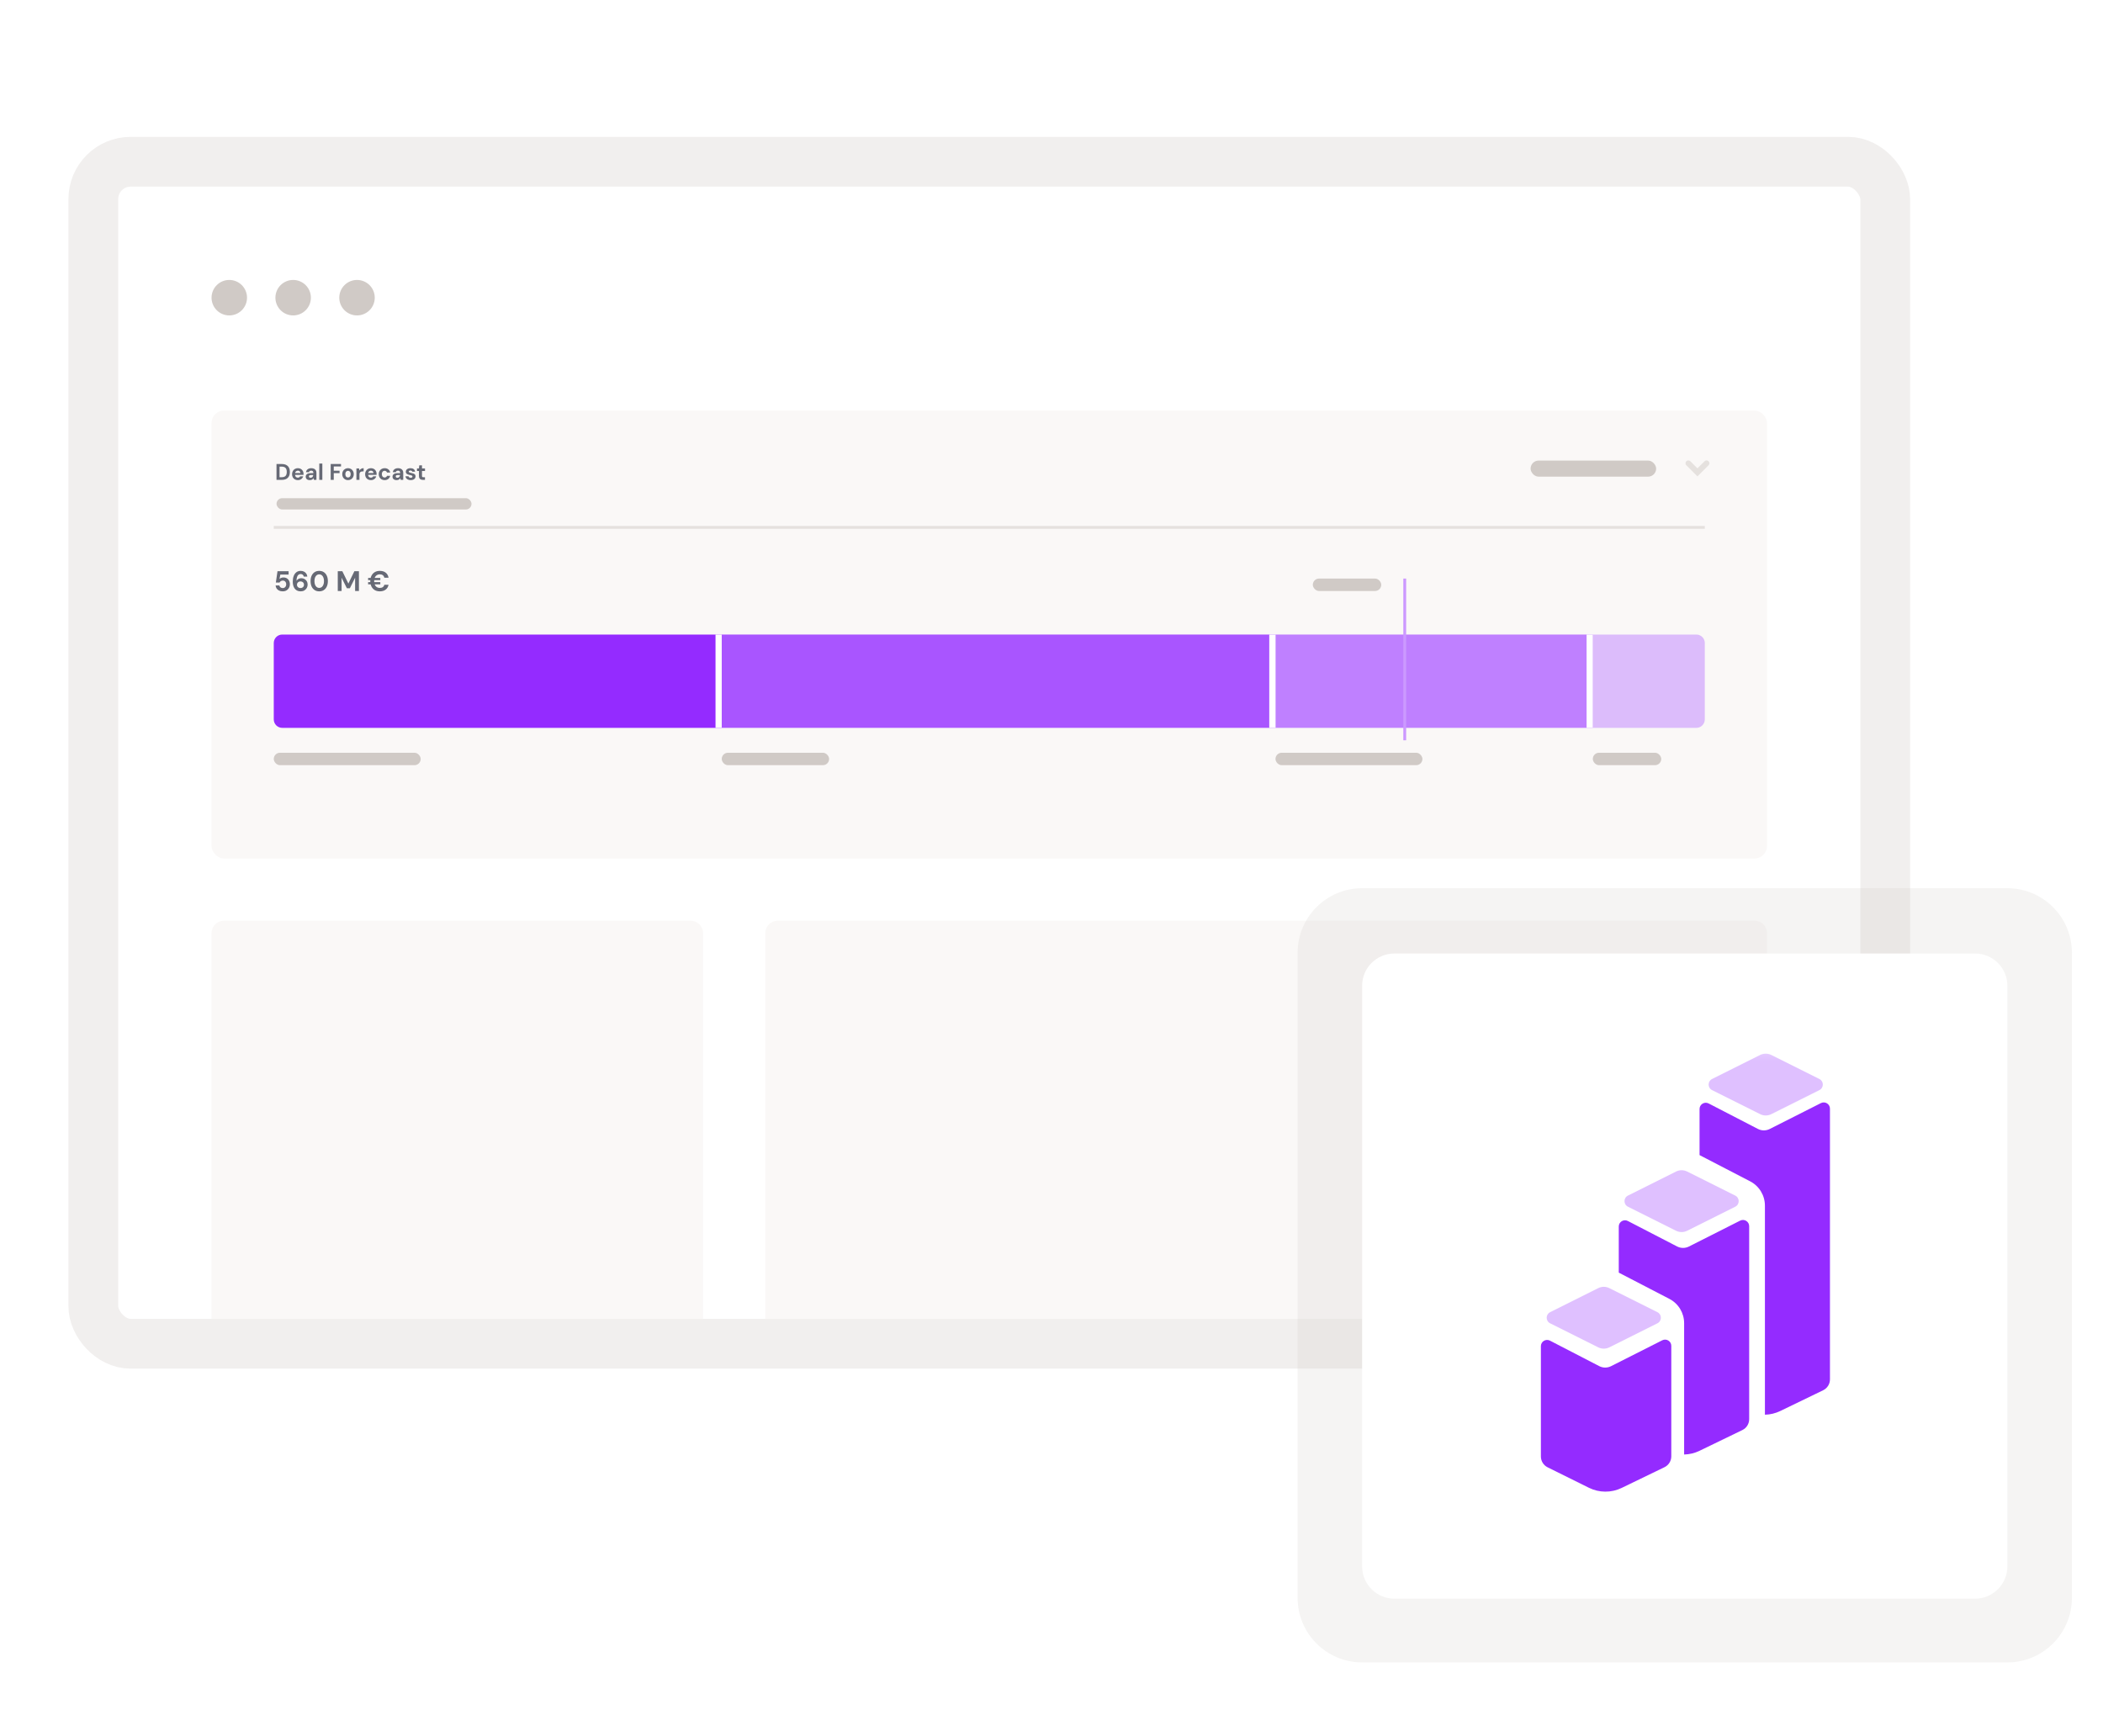 <svg width="338" height="279" viewBox="0 0 338 279" fill="none" xmlns="http://www.w3.org/2000/svg">
<g filter="url(#filter0_b_8125_2180)">
<rect x="19" y="30" width="280" height="182" rx="2" fill="white"/>
<rect x="15" y="26" width="288" height="190" rx="6" stroke="#D0CAC6" stroke-opacity="0.3" stroke-width="8"/>
</g>
<rect x="34" y="66" width="250" height="72" rx="2" fill="#FAF8F7"/>
<rect x="246" y="74.034" width="20.181" height="2.587" rx="1.294" fill="#D0CAC6"/>
<path d="M271.355 74.464L272.819 75.927L274.283 74.464" stroke="#D0CAC6" stroke-opacity="0.5" stroke-width="0.909" stroke-linecap="round"/>
<rect x="44.445" y="80.079" width="31.337" height="1.817" rx="0.908" fill="#D0CAC6"/>
<rect x="44" y="121" width="23.616" height="2" rx="1" fill="#D0CAC6"/>
<rect x="116" y="121" width="17.258" height="2" rx="1" fill="#D0CAC6"/>
<rect x="205" y="121" width="23.616" height="2" rx="1" fill="#D0CAC6"/>
<rect x="256" y="121" width="11" height="2" rx="1" fill="#D0CAC6"/>
<rect x="211" y="93" width="11" height="2" rx="1" fill="#D0CAC6"/>
<path d="M44.44 77.133V74.589H45.291C45.587 74.589 45.83 74.642 46.022 74.749C46.215 74.853 46.358 75.001 46.45 75.192C46.545 75.381 46.592 75.604 46.592 75.861C46.592 76.118 46.545 76.342 46.45 76.534C46.358 76.722 46.217 76.87 46.025 76.977C45.834 77.081 45.589 77.133 45.291 77.133H44.44ZM44.931 76.712H45.265C45.474 76.712 45.637 76.678 45.756 76.61C45.877 76.542 45.963 76.445 46.014 76.319C46.065 76.191 46.09 76.038 46.09 75.861C46.09 75.682 46.065 75.529 46.014 75.403C45.963 75.275 45.877 75.177 45.756 75.109C45.637 75.041 45.474 75.007 45.265 75.007H44.931V76.712ZM47.879 77.177C47.695 77.177 47.531 77.138 47.388 77.061C47.248 76.981 47.138 76.87 47.058 76.73C46.98 76.587 46.941 76.422 46.941 76.236C46.941 76.044 46.98 75.876 47.058 75.73C47.135 75.582 47.244 75.467 47.385 75.385C47.528 75.3 47.693 75.258 47.879 75.258C48.061 75.258 48.219 75.298 48.355 75.378C48.491 75.458 48.596 75.565 48.672 75.701C48.747 75.837 48.784 75.991 48.784 76.163C48.784 76.187 48.784 76.215 48.784 76.246C48.784 76.275 48.782 76.306 48.777 76.337H47.29V76.039H48.29C48.282 75.92 48.24 75.827 48.163 75.759C48.087 75.691 47.993 75.657 47.879 75.657C47.797 75.657 47.72 75.677 47.65 75.716C47.58 75.752 47.524 75.809 47.483 75.886C47.444 75.964 47.425 76.062 47.425 76.181V76.286C47.425 76.386 47.443 76.473 47.479 76.548C47.518 76.621 47.571 76.678 47.639 76.719C47.707 76.758 47.786 76.777 47.875 76.777C47.965 76.777 48.039 76.758 48.097 76.719C48.158 76.68 48.203 76.63 48.232 76.57H48.733C48.699 76.684 48.642 76.787 48.562 76.879C48.483 76.971 48.384 77.044 48.268 77.097C48.152 77.15 48.022 77.177 47.879 77.177ZM49.804 77.177C49.651 77.177 49.525 77.153 49.426 77.104C49.327 77.053 49.253 76.987 49.204 76.904C49.158 76.82 49.135 76.726 49.135 76.624C49.135 76.513 49.163 76.415 49.219 76.33C49.277 76.245 49.363 76.178 49.477 76.13C49.593 76.082 49.739 76.057 49.913 76.057H50.367C50.367 75.968 50.355 75.894 50.331 75.836C50.307 75.775 50.269 75.73 50.218 75.701C50.167 75.672 50.1 75.657 50.015 75.657C49.923 75.657 49.844 75.678 49.779 75.719C49.716 75.758 49.677 75.819 49.662 75.901H49.186C49.198 75.77 49.241 75.657 49.313 75.563C49.388 75.466 49.487 75.391 49.608 75.338C49.731 75.284 49.868 75.258 50.019 75.258C50.191 75.258 50.34 75.287 50.466 75.345C50.592 75.403 50.688 75.487 50.756 75.596C50.824 75.705 50.858 75.839 50.858 75.999V77.133H50.444L50.389 76.853C50.363 76.902 50.331 76.945 50.295 76.984C50.258 77.023 50.216 77.057 50.167 77.086C50.119 77.115 50.065 77.137 50.004 77.151C49.943 77.168 49.877 77.177 49.804 77.177ZM49.92 76.799C49.983 76.799 50.039 76.788 50.087 76.766C50.138 76.742 50.182 76.71 50.218 76.672C50.255 76.63 50.283 76.584 50.302 76.534C50.324 76.48 50.338 76.423 50.346 76.363V76.359H49.971C49.896 76.359 49.834 76.369 49.786 76.388C49.74 76.405 49.706 76.43 49.684 76.465C49.662 76.498 49.651 76.537 49.651 76.581C49.651 76.629 49.662 76.669 49.684 76.701C49.706 76.732 49.737 76.757 49.779 76.773C49.82 76.79 49.867 76.799 49.92 76.799ZM51.316 77.133V74.516H51.807V77.133H51.316ZM53.151 77.133V74.589H54.809V74.985H53.642V75.665H54.576V76.05H53.642V77.133H53.151ZM55.93 77.177C55.755 77.177 55.598 77.137 55.457 77.057C55.319 76.975 55.209 76.862 55.126 76.719C55.046 76.573 55.006 76.407 55.006 76.221C55.006 76.029 55.046 75.862 55.126 75.719C55.209 75.574 55.32 75.461 55.461 75.381C55.601 75.299 55.759 75.258 55.933 75.258C56.11 75.258 56.268 75.299 56.406 75.381C56.546 75.461 56.657 75.574 56.737 75.719C56.819 75.862 56.86 76.028 56.86 76.217C56.86 76.406 56.819 76.573 56.737 76.719C56.657 76.862 56.546 76.975 56.406 77.057C56.265 77.137 56.106 77.177 55.93 77.177ZM55.93 76.752C56.012 76.752 56.085 76.732 56.148 76.694C56.213 76.655 56.264 76.595 56.3 76.515C56.339 76.435 56.358 76.336 56.358 76.217C56.358 76.099 56.339 76 56.3 75.923C56.264 75.843 56.213 75.784 56.148 75.745C56.085 75.704 56.013 75.683 55.933 75.683C55.856 75.683 55.784 75.704 55.719 75.745C55.653 75.784 55.601 75.843 55.562 75.923C55.526 76 55.508 76.099 55.508 76.217C55.508 76.336 55.526 76.435 55.562 76.515C55.601 76.595 55.652 76.655 55.715 76.694C55.781 76.732 55.852 76.752 55.93 76.752ZM57.283 77.133V75.301H57.719L57.767 75.639C57.81 75.559 57.865 75.492 57.93 75.436C57.998 75.38 58.074 75.336 58.159 75.305C58.246 75.273 58.342 75.258 58.446 75.258V75.778H58.279C58.206 75.778 58.139 75.786 58.075 75.803C58.015 75.82 57.962 75.848 57.916 75.886C57.87 75.923 57.834 75.974 57.81 76.039C57.786 76.105 57.774 76.187 57.774 76.286V77.133H57.283ZM59.622 77.177C59.438 77.177 59.274 77.138 59.131 77.061C58.99 76.981 58.88 76.87 58.8 76.73C58.723 76.587 58.684 76.422 58.684 76.236C58.684 76.044 58.723 75.876 58.8 75.73C58.878 75.582 58.987 75.467 59.127 75.385C59.27 75.3 59.435 75.258 59.622 75.258C59.803 75.258 59.962 75.298 60.098 75.378C60.234 75.458 60.339 75.565 60.414 75.701C60.489 75.837 60.527 75.991 60.527 76.163C60.527 76.187 60.527 76.215 60.527 76.246C60.527 76.275 60.524 76.306 60.52 76.337H59.033V76.039H60.032C60.025 75.92 59.983 75.827 59.905 75.759C59.83 75.691 59.736 75.657 59.622 75.657C59.539 75.657 59.463 75.677 59.393 75.716C59.322 75.752 59.267 75.809 59.225 75.886C59.187 75.964 59.167 76.062 59.167 76.181V76.286C59.167 76.386 59.185 76.473 59.222 76.548C59.261 76.621 59.314 76.678 59.382 76.719C59.45 76.758 59.528 76.777 59.618 76.777C59.708 76.777 59.782 76.758 59.84 76.719C59.9 76.68 59.945 76.63 59.974 76.57H60.476C60.442 76.684 60.385 76.787 60.305 76.879C60.225 76.971 60.127 77.044 60.011 77.097C59.894 77.15 59.765 77.177 59.622 77.177ZM61.816 77.177C61.632 77.177 61.468 77.136 61.325 77.053C61.182 76.971 61.071 76.858 60.99 76.715C60.91 76.572 60.871 76.409 60.871 76.225C60.871 76.035 60.91 75.87 60.99 75.727C61.071 75.581 61.182 75.467 61.325 75.385C61.468 75.3 61.632 75.258 61.816 75.258C62.051 75.258 62.248 75.32 62.408 75.443C62.568 75.567 62.67 75.736 62.714 75.952H62.194C62.172 75.867 62.126 75.8 62.056 75.752C61.988 75.704 61.907 75.679 61.812 75.679C61.727 75.679 61.651 75.701 61.583 75.745C61.518 75.786 61.465 75.848 61.427 75.93C61.39 76.01 61.372 76.106 61.372 76.217C61.372 76.302 61.383 76.378 61.405 76.446C61.427 76.512 61.457 76.569 61.496 76.617C61.535 76.663 61.581 76.698 61.634 76.722C61.69 76.747 61.749 76.759 61.812 76.759C61.875 76.759 61.932 76.748 61.983 76.726C62.036 76.704 62.081 76.674 62.117 76.635C62.154 76.594 62.179 76.544 62.194 76.486H62.714C62.67 76.697 62.567 76.865 62.404 76.992C62.245 77.115 62.048 77.177 61.816 77.177ZM63.755 77.177C63.602 77.177 63.476 77.153 63.377 77.104C63.277 77.053 63.203 76.987 63.155 76.904C63.109 76.82 63.086 76.726 63.086 76.624C63.086 76.513 63.114 76.415 63.169 76.33C63.228 76.245 63.314 76.178 63.428 76.13C63.544 76.082 63.689 76.057 63.864 76.057H64.318C64.318 75.968 64.306 75.894 64.282 75.836C64.257 75.775 64.22 75.73 64.169 75.701C64.118 75.672 64.05 75.657 63.965 75.657C63.873 75.657 63.795 75.678 63.729 75.719C63.666 75.758 63.627 75.819 63.613 75.901H63.137C63.149 75.77 63.191 75.657 63.264 75.563C63.339 75.466 63.437 75.391 63.558 75.338C63.682 75.284 63.819 75.258 63.969 75.258C64.141 75.258 64.29 75.287 64.416 75.345C64.542 75.403 64.639 75.487 64.707 75.596C64.775 75.705 64.809 75.839 64.809 75.999V77.133H64.394L64.34 76.853C64.313 76.902 64.282 76.945 64.245 76.984C64.209 77.023 64.167 77.057 64.118 77.086C64.07 77.115 64.015 77.137 63.955 77.151C63.894 77.168 63.827 77.177 63.755 77.177ZM63.871 76.799C63.934 76.799 63.99 76.788 64.038 76.766C64.089 76.742 64.133 76.71 64.169 76.672C64.205 76.63 64.233 76.584 64.253 76.534C64.274 76.48 64.289 76.423 64.296 76.363V76.359H63.922C63.847 76.359 63.785 76.369 63.736 76.388C63.69 76.405 63.657 76.43 63.635 76.465C63.613 76.498 63.602 76.537 63.602 76.581C63.602 76.629 63.613 76.669 63.635 76.701C63.657 76.732 63.688 76.757 63.729 76.773C63.77 76.79 63.818 76.799 63.871 76.799ZM66.015 77.177C65.848 77.177 65.703 77.15 65.579 77.097C65.456 77.044 65.359 76.97 65.288 76.875C65.218 76.781 65.178 76.674 65.168 76.555H65.656C65.668 76.601 65.688 76.644 65.717 76.683C65.746 76.719 65.785 76.748 65.834 76.77C65.882 76.792 65.94 76.802 66.008 76.802C66.073 76.802 66.127 76.794 66.168 76.777C66.209 76.758 66.24 76.732 66.259 76.701C66.281 76.669 66.292 76.636 66.292 76.603C66.292 76.552 66.277 76.513 66.248 76.486C66.219 76.457 66.177 76.434 66.121 76.417C66.065 76.4 65.997 76.383 65.917 76.366C65.83 76.349 65.744 76.329 65.659 76.305C65.577 76.278 65.503 76.245 65.437 76.206C65.372 76.168 65.32 76.118 65.281 76.057C65.242 75.997 65.223 75.922 65.223 75.832C65.223 75.723 65.252 75.626 65.31 75.541C65.368 75.454 65.453 75.385 65.565 75.334C65.676 75.283 65.811 75.258 65.968 75.258C66.189 75.258 66.363 75.307 66.492 75.407C66.62 75.506 66.696 75.643 66.721 75.817H66.259C66.244 75.762 66.212 75.718 66.161 75.687C66.112 75.653 66.047 75.636 65.965 75.636C65.877 75.636 65.811 75.651 65.764 75.683C65.719 75.715 65.695 75.756 65.695 75.806C65.695 75.841 65.71 75.871 65.739 75.897C65.771 75.924 65.814 75.947 65.87 75.966C65.926 75.983 65.993 76 66.073 76.017C66.214 76.046 66.338 76.08 66.444 76.119C66.551 76.156 66.635 76.209 66.695 76.279C66.756 76.347 66.786 76.446 66.786 76.577C66.786 76.694 66.754 76.798 66.692 76.89C66.628 76.979 66.539 77.05 66.422 77.101C66.309 77.151 66.173 77.177 66.015 77.177ZM67.973 77.133C67.845 77.133 67.732 77.114 67.635 77.075C67.54 77.034 67.467 76.967 67.413 76.875C67.36 76.781 67.333 76.652 67.333 76.49V75.712H67.021V75.301H67.333L67.388 74.803H67.824V75.301H68.308V75.712H67.824V76.497C67.824 76.58 67.842 76.636 67.879 76.668C67.915 76.7 67.977 76.715 68.064 76.715H68.304V77.133H67.973Z" fill="#666975"/>
<path d="M45.449 95.055C45.219 95.055 45.019 95.014 44.85 94.932C44.683 94.85 44.553 94.738 44.459 94.596C44.365 94.453 44.31 94.291 44.295 94.109H44.895C44.916 94.228 44.977 94.328 45.077 94.409C45.177 94.491 45.303 94.532 45.454 94.532C45.563 94.532 45.658 94.505 45.74 94.45C45.822 94.396 45.886 94.323 45.931 94.232C45.977 94.138 45.999 94.032 45.999 93.914C45.999 93.793 45.975 93.688 45.926 93.6C45.881 93.513 45.818 93.445 45.736 93.396C45.657 93.348 45.566 93.323 45.463 93.323C45.333 93.323 45.221 93.355 45.127 93.419C45.036 93.479 44.971 93.554 44.931 93.641H44.336L44.6 91.819H46.385V92.356H45.054L44.922 93.064C44.989 92.995 45.078 92.937 45.191 92.892C45.303 92.846 45.428 92.824 45.568 92.824C45.74 92.824 45.89 92.854 46.017 92.914C46.145 92.975 46.251 93.057 46.336 93.16C46.42 93.26 46.484 93.375 46.526 93.505C46.569 93.632 46.59 93.767 46.59 93.909C46.59 94.076 46.561 94.229 46.504 94.368C46.449 94.508 46.37 94.629 46.267 94.732C46.167 94.835 46.048 94.915 45.908 94.973C45.772 95.027 45.619 95.055 45.449 95.055ZM48.335 95.055C48.096 95.055 47.893 95.011 47.726 94.923C47.563 94.835 47.431 94.717 47.331 94.568C47.234 94.42 47.163 94.255 47.117 94.073C47.075 93.888 47.054 93.702 47.054 93.514C47.054 93.157 47.104 92.848 47.204 92.587C47.304 92.327 47.447 92.125 47.635 91.983C47.823 91.838 48.05 91.765 48.317 91.765C48.541 91.765 48.73 91.809 48.885 91.897C49.039 91.981 49.159 92.094 49.244 92.233C49.329 92.372 49.379 92.522 49.394 92.683H48.821C48.797 92.549 48.741 92.448 48.653 92.378C48.565 92.306 48.452 92.269 48.312 92.269C48.182 92.269 48.069 92.309 47.971 92.387C47.875 92.466 47.799 92.584 47.744 92.742C47.693 92.899 47.663 93.098 47.654 93.337C47.654 93.34 47.654 93.345 47.654 93.351C47.654 93.357 47.654 93.361 47.654 93.364C47.702 93.282 47.766 93.21 47.844 93.146C47.923 93.083 48.014 93.033 48.117 92.996C48.22 92.96 48.329 92.942 48.444 92.942C48.62 92.942 48.783 92.984 48.935 93.069C49.086 93.154 49.209 93.273 49.303 93.428C49.397 93.582 49.444 93.766 49.444 93.978C49.444 94.168 49.397 94.347 49.303 94.514C49.212 94.677 49.083 94.809 48.917 94.909C48.75 95.006 48.556 95.055 48.335 95.055ZM48.299 94.528C48.408 94.528 48.503 94.505 48.585 94.459C48.67 94.414 48.736 94.352 48.785 94.273C48.833 94.191 48.858 94.099 48.858 93.996C48.858 93.887 48.833 93.793 48.785 93.714C48.736 93.635 48.67 93.573 48.585 93.528C48.5 93.482 48.403 93.46 48.294 93.46C48.188 93.46 48.093 93.482 48.008 93.528C47.923 93.573 47.855 93.637 47.803 93.719C47.755 93.797 47.731 93.888 47.731 93.991C47.731 94.097 47.755 94.191 47.803 94.273C47.855 94.352 47.923 94.414 48.008 94.459C48.096 94.505 48.193 94.528 48.299 94.528ZM51.306 95.055C51.018 95.055 50.77 94.985 50.56 94.846C50.352 94.706 50.191 94.514 50.079 94.269C49.97 94.02 49.915 93.734 49.915 93.41C49.915 93.086 49.97 92.801 50.079 92.555C50.191 92.307 50.35 92.113 50.556 91.974C50.765 91.835 51.015 91.765 51.306 91.765C51.596 91.765 51.845 91.835 52.051 91.974C52.26 92.113 52.419 92.307 52.528 92.555C52.64 92.801 52.696 93.086 52.696 93.41C52.696 93.734 52.64 94.02 52.528 94.269C52.419 94.514 52.26 94.706 52.051 94.846C51.845 94.985 51.596 95.055 51.306 95.055ZM51.306 94.505C51.457 94.505 51.59 94.461 51.706 94.373C51.821 94.282 51.91 94.155 51.974 93.991C52.04 93.828 52.074 93.634 52.074 93.41C52.074 93.183 52.04 92.989 51.974 92.828C51.91 92.665 51.821 92.539 51.706 92.451C51.59 92.363 51.457 92.319 51.306 92.319C51.154 92.319 51.021 92.363 50.906 92.451C50.791 92.539 50.7 92.665 50.633 92.828C50.57 92.989 50.538 93.183 50.538 93.41C50.538 93.634 50.57 93.828 50.633 93.991C50.7 94.155 50.791 94.282 50.906 94.373C51.021 94.461 51.154 94.505 51.306 94.505ZM54.288 95V91.819H55.02L55.992 93.805L56.956 91.819H57.687V95H57.074V92.865L56.233 94.555H55.747L54.902 92.865V95H54.288ZM59.164 93.928V93.573H61.127V93.928H59.164ZM59.164 93.251V92.896H61.127V93.251H59.164ZM61.045 95.055C60.727 95.055 60.453 94.986 60.223 94.85C59.996 94.711 59.82 94.518 59.696 94.273C59.572 94.025 59.51 93.738 59.51 93.414C59.51 93.09 59.572 92.804 59.696 92.555C59.82 92.307 59.996 92.113 60.223 91.974C60.453 91.835 60.727 91.765 61.045 91.765C61.43 91.765 61.745 91.86 61.99 92.051C62.236 92.242 62.389 92.512 62.449 92.86H61.777C61.737 92.69 61.656 92.558 61.532 92.465C61.407 92.368 61.244 92.319 61.041 92.319C60.85 92.319 60.686 92.365 60.55 92.456C60.417 92.543 60.314 92.669 60.241 92.833C60.171 92.993 60.137 93.187 60.137 93.414C60.137 93.638 60.171 93.832 60.241 93.996C60.314 94.159 60.417 94.285 60.55 94.373C60.686 94.461 60.85 94.505 61.041 94.505C61.244 94.505 61.407 94.461 61.532 94.373C61.656 94.282 61.737 94.156 61.777 93.996H62.449C62.389 94.326 62.236 94.585 61.99 94.773C61.745 94.961 61.43 95.055 61.045 95.055Z" fill="#666975"/>
<line x1="44" y1="84.773" x2="274" y2="84.773" stroke="#D0CAC6" stroke-opacity="0.5" stroke-width="0.454"/>
<path d="M44 103.363C44 102.61 44.61 102 45.363 102H116V117H45.363C44.61 117 44 116.39 44 115.637V103.363Z" fill="#942BFF"/>
<rect x="116" y="102" width="89" height="15" fill="#A955FF"/>
<rect x="205" y="102" width="51" height="15" fill="#BF80FF"/>
<path d="M256 102H272.637C273.39 102 274 102.61 274 103.363V115.637C274 116.39 273.39 117 272.637 117H256V102Z" fill="#BF80FF" fill-opacity="0.5"/>
<line x1="115.5" y1="117" x2="115.5" y2="102" stroke="white"/>
<line x1="204.5" y1="117" x2="204.5" y2="102" stroke="white"/>
<line x1="255.5" y1="117" x2="255.5" y2="102" stroke="white"/>
<line x1="225.773" y1="119" x2="225.773" y2="93" stroke="#CC99FF" stroke-width="0.454"/>
<path fill-rule="evenodd" clip-rule="evenodd" d="M39.702 47.851C39.702 48.607 39.402 49.332 38.867 49.867C38.332 50.402 37.607 50.702 36.851 50.702C36.095 50.702 35.37 50.402 34.835 49.867C34.3 49.332 34 48.607 34 47.851C34 47.095 34.3 46.37 34.835 45.835C35.37 45.3 36.095 45 36.851 45C37.607 45 38.332 45.3 38.867 45.835C39.402 46.37 39.702 47.095 39.702 47.851ZM49.967 47.851C49.967 48.607 49.667 49.332 49.132 49.867C48.597 50.402 47.872 50.702 47.116 50.702C46.36 50.702 45.635 50.402 45.1 49.867C44.565 49.332 44.265 48.607 44.265 47.851C44.265 47.095 44.565 46.37 45.1 45.835C45.635 45.3 46.36 45 47.116 45C47.872 45 48.597 45.3 49.132 45.835C49.667 46.37 49.967 47.095 49.967 47.851ZM57.38 50.702C58.136 50.702 58.861 50.402 59.396 49.867C59.931 49.332 60.231 48.607 60.231 47.851C60.231 47.095 59.931 46.37 59.396 45.835C58.861 45.3 58.136 45 57.38 45C56.624 45 55.898 45.3 55.364 45.835C54.829 46.37 54.529 47.095 54.529 47.851C54.529 48.607 54.829 49.332 55.364 49.867C55.898 50.402 56.624 50.702 57.38 50.702Z" fill="#D0CAC6"/>
<path d="M34 150C34 148.895 34.895 148 36 148H111C112.105 148 113 148.895 113 150V212H34V150Z" fill="#FAF8F7"/>
<path d="M123 150C123 148.895 123.895 148 125 148H282C283.105 148 284 148.895 284 150V212H123V150Z" fill="#FAF8F7"/>
<g filter="url(#filter1_b_8125_2180)">
<path d="M208.555 153.148C208.555 147.42 213.198 142.777 218.925 142.777H322.63C328.357 142.777 333 147.42 333 153.148V256.852C333 262.58 328.357 267.223 322.63 267.223H218.925C213.198 267.223 208.555 262.58 208.555 256.852V153.148Z" fill="#D0CAC6" fill-opacity="0.2"/>
</g>
<path d="M218.925 158.456C218.925 155.593 221.246 153.271 224.11 153.271H317.444C320.308 153.271 322.629 155.593 322.629 158.456V251.79C322.629 254.654 320.308 256.976 317.444 256.976H224.11C221.246 256.976 218.925 254.654 218.925 251.79V158.456Z" fill="white"/>
<mask id="mask0_8125_2180" style="mask-type:alpha" maskUnits="userSpaceOnUse" x="235" y="169" width="73" height="72">
<rect x="235.639" y="169.131" width="71.739" height="71.739" fill="#C4C4C4"/>
</mask>
<g mask="url(#mask0_8125_2180)">
<path fill-rule="evenodd" clip-rule="evenodd" d="M294.116 178.209C294.116 177.464 293.33 176.981 292.665 177.317L284.432 181.479C283.835 181.781 283.13 181.777 282.536 181.47L274.617 177.374C273.951 177.03 273.157 177.513 273.157 178.262V185.676L281.288 189.892C282.747 190.649 283.663 192.155 283.663 193.799V227.406C284.509 227.388 285.352 227.189 286.134 226.811L293.02 223.477C293.691 223.152 294.116 222.473 294.116 221.728V178.209Z" fill="#942BFF"/>
<path d="M282.898 169.578L275.17 173.442C274.433 173.811 274.433 174.862 275.17 175.231L282.898 179.095C283.461 179.377 284.124 179.377 284.687 179.095L292.416 175.231C293.153 174.862 293.153 173.811 292.416 173.442L284.687 169.578C284.124 169.296 283.461 169.296 282.898 169.578Z" fill="#DFC0FF"/>
<path fill-rule="evenodd" clip-rule="evenodd" d="M281.132 197.102C281.132 196.357 280.346 195.874 279.681 196.21L271.447 200.372C270.851 200.673 270.145 200.67 269.551 200.363L261.632 196.267C260.967 195.922 260.173 196.406 260.173 197.155V204.568L268.304 208.785C269.763 209.542 270.678 211.048 270.678 212.692V233.805C271.525 233.786 272.368 233.588 273.149 233.21L280.036 229.875C280.706 229.551 281.132 228.872 281.132 228.127V197.102Z" fill="#942BFF"/>
<path d="M269.377 188.319L261.648 192.184C260.911 192.552 260.911 193.604 261.648 193.972L269.377 197.837C269.94 198.118 270.603 198.118 271.166 197.837L278.894 193.972C279.631 193.604 279.631 192.552 278.894 192.184L271.166 188.319C270.603 188.038 269.94 188.038 269.377 188.319Z" fill="#DFC0FF"/>
<path fill-rule="evenodd" clip-rule="evenodd" d="M258.931 219.606L267.164 215.444C267.83 215.108 268.616 215.592 268.616 216.337V234.096C268.616 234.841 268.19 235.52 267.519 235.845L260.633 239.179C258.973 239.982 257.035 239.973 255.383 239.155L248.737 235.862C248.075 235.534 247.656 234.86 247.656 234.121L247.656 216.389C247.656 215.64 248.45 215.157 249.116 215.501L257.035 219.597C257.629 219.905 258.334 219.908 258.931 219.606Z" fill="#942BFF"/>
<path d="M256.869 207.061L249.14 210.925C248.403 211.294 248.403 212.345 249.14 212.714L256.869 216.578C257.432 216.86 258.095 216.86 258.658 216.578L266.386 212.714C267.123 212.345 267.123 211.294 266.386 210.925L258.658 207.061C258.095 206.779 257.432 206.779 256.869 207.061Z" fill="#DFC0FF"/>
</g>
<defs>
<filter id="filter0_b_8125_2180" x="5" y="16" width="308" height="210" filterUnits="userSpaceOnUse" color-interpolation-filters="sRGB">
<feFlood flood-opacity="0" result="BackgroundImageFix"/>
<feGaussianBlur in="BackgroundImageFix" stdDeviation="3"/>
<feComposite in2="SourceAlpha" operator="in" result="effect1_backgroundBlur_8125_2180"/>
<feBlend mode="normal" in="SourceGraphic" in2="effect1_backgroundBlur_8125_2180" result="shape"/>
</filter>
<filter id="filter1_b_8125_2180" x="183.049" y="117.272" width="175.457" height="175.457" filterUnits="userSpaceOnUse" color-interpolation-filters="sRGB">
<feFlood flood-opacity="0" result="BackgroundImageFix"/>
<feGaussianBlur in="BackgroundImageFix" stdDeviation="12.753"/>
<feComposite in2="SourceAlpha" operator="in" result="effect1_backgroundBlur_8125_2180"/>
<feBlend mode="normal" in="SourceGraphic" in2="effect1_backgroundBlur_8125_2180" result="shape"/>
</filter>
</defs>
</svg>
